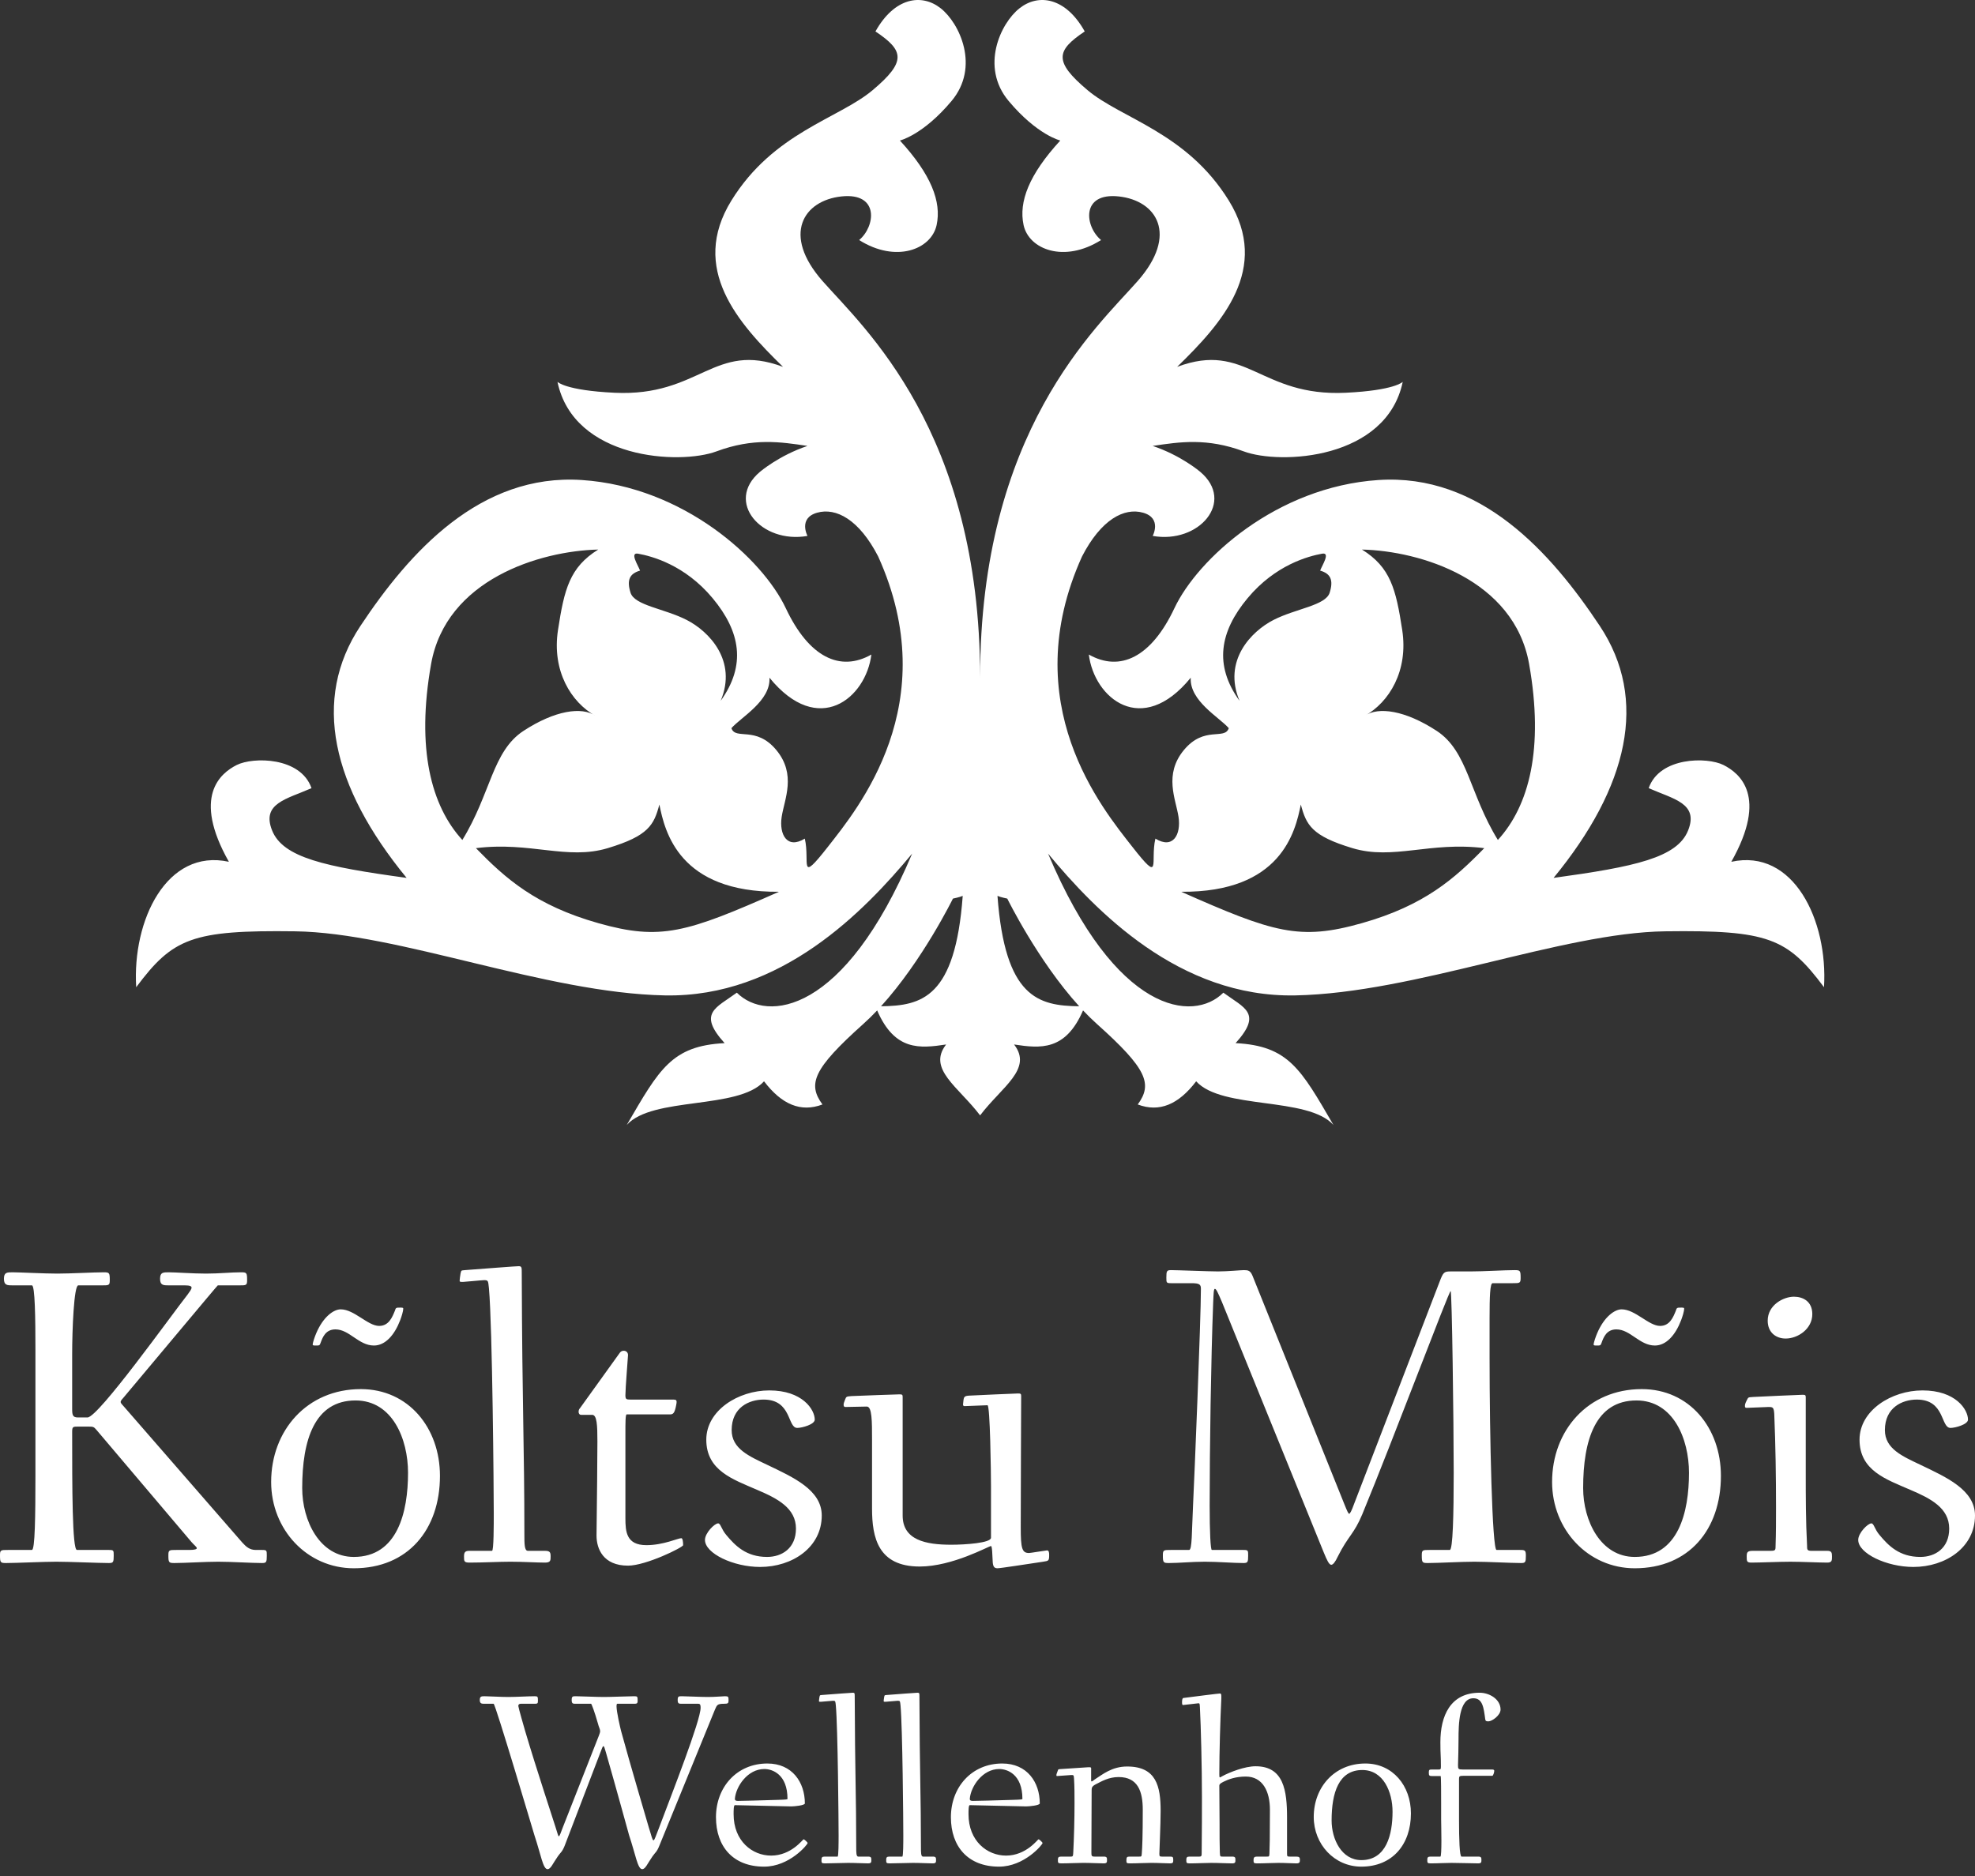 <svg xmlns="http://www.w3.org/2000/svg" width="260" height="247" viewBox="0 0 260 247"><rect x="0" y="0" width="260" height="247" fill="#333333" stroke="none"/><path fill="#FFF" fill-rule="evenodd" d="M864.792,549.87 C860.914,549.87 859.62,552.942 859.62,556.38 C859.62,558.132 859.688,557.966 859.688,559.584 C859.688,559.948 859.654,559.982 859.356,559.982 L858.46,559.982 C858.162,559.982 858.096,560.014 858.096,560.412 C858.096,560.808 858.196,560.84 858.56,560.84 L859.654,560.84 C859.72,560.84 859.72,563.318 859.72,564.608 L859.72,566.59 C859.72,566.952 859.754,568.208 859.754,569.364 C859.754,570.456 859.72,571.446 859.62,571.446 L858.294,571.446 C857.962,571.446 857.898,571.578 857.898,571.876 C857.898,572.24 857.898,572.338 858.328,572.338 C859.324,572.338 860.25,572.274 861.08,572.274 C862.04,572.274 863.962,572.338 864.592,572.338 C865.022,572.338 865.022,572.172 865.022,571.876 C865.022,571.578 864.992,571.446 864.592,571.446 L862.406,571.446 C862.14,571.446 862.074,569.068 862.074,566.688 L862.074,561.204 C862.074,560.874 862.14,560.808 862.636,560.808 L866.45,560.808 C866.584,560.808 866.714,560.312 866.714,560.146 C866.714,560.048 866.616,559.982 866.482,559.982 L862.636,559.982 C861.974,559.982 861.94,559.916 861.94,559.42 C861.974,557.998 862.008,557.438 862.008,556.018 C862.008,554 862.074,550.598 863.962,550.598 C865.19,550.598 865.322,551.852 865.522,553.34 C865.554,553.604 865.652,553.638 865.952,553.638 C866.416,553.638 867.542,552.844 867.542,552.084 C867.542,550.73 866.084,549.87 864.792,549.87 M849.212,571.908 C846.626,571.908 845.3,569.166 845.3,566.688 C845.3,563.054 846.228,560.046 849.344,560.046 C852.13,560.046 853.322,562.956 853.322,565.532 C853.322,568.506 852.528,571.908 849.212,571.908 M849.744,559.188 C845.664,559.188 842.948,562.328 842.948,566.224 C842.948,569.826 845.664,572.768 849.212,572.768 C853.322,572.768 855.742,569.826 855.742,565.762 C855.742,562.128 853.356,559.188 849.744,559.188 M840.66,571.446 L839.798,571.446 C839.466,571.446 839.434,571.414 839.434,571.05 L839.434,566.324 C839.434,562.758 839.004,559.552 835.292,559.552 C833.898,559.552 831.908,560.312 830.882,560.872 C830.55,561.07 830.518,561.136 830.518,560.576 C830.518,557.668 830.648,553.372 830.782,550.63 C830.782,550.3 830.816,549.97 830.616,549.97 C830.418,549.97 827.3,550.366 825.776,550.564 C825.644,550.596 825.612,550.862 825.612,551.126 C825.612,551.29 825.612,551.488 825.744,551.488 C825.876,551.488 827.666,551.258 827.766,551.258 C827.964,551.258 827.93,551.39 827.964,551.82 C828.098,554.364 828.23,559.684 828.23,563.582 C828.23,565.962 828.23,567.746 828.196,570.852 C828.196,571.348 828.196,571.446 827.866,571.446 L826.572,571.446 C826.242,571.446 826.174,571.578 826.174,571.876 C826.174,572.24 826.174,572.34 826.606,572.34 C827.6,572.34 828.628,572.274 829.456,572.274 C830.418,572.274 831.578,572.34 832.208,572.34 C832.638,572.34 832.638,572.174 832.638,571.876 C832.638,571.578 832.606,571.446 832.208,571.446 L830.948,571.446 C830.616,571.446 830.616,571.446 830.584,570.852 C830.55,569.992 830.55,568.406 830.55,567.052 L830.518,562.096 C830.518,561.964 830.584,561.832 831.048,561.6 C831.71,561.27 832.672,560.906 833.996,560.906 C836.252,560.906 837.18,562.89 837.18,565.266 C837.18,568.77 837.146,570.422 837.114,571.082 C837.082,571.446 837.082,571.446 836.748,571.446 L835.456,571.446 C835.126,571.446 835.024,571.578 835.024,571.876 C835.024,572.24 835.024,572.34 835.456,572.34 C836.45,572.34 837.478,572.274 838.308,572.274 C839.268,572.274 840.03,572.34 840.66,572.34 C841.092,572.34 841.126,572.174 841.126,571.876 C841.126,571.578 841.058,571.446 840.66,571.446 M823.986,571.446 L822.992,571.446 C822.662,571.446 822.626,571.412 822.626,571.05 C822.626,570.554 822.792,567.25 822.792,565.432 C822.792,562.194 822.23,559.584 818.384,559.584 C816.364,559.584 815.136,560.642 814.142,561.27 C813.976,561.368 813.644,561.73 813.644,561.434 L813.644,560.048 C813.644,559.716 813.71,559.65 813.212,559.684 C812.286,559.75 810.196,559.882 809.732,559.914 C809.268,559.948 809.334,559.914 809.236,560.178 C809.168,560.344 809.07,560.608 809.07,560.708 C809.07,560.806 809.07,560.838 809.168,560.838 C809.302,560.838 810.892,560.708 810.994,560.708 C811.324,560.708 811.356,560.674 811.39,561.17 C811.456,562.194 811.456,563.318 811.456,564.442 C811.456,566.556 811.39,568.902 811.292,570.852 C811.258,571.346 811.292,571.446 810.958,571.446 L809.666,571.446 C809.334,571.446 809.268,571.578 809.268,571.876 C809.268,572.24 809.268,572.338 809.7,572.338 C810.694,572.338 811.788,572.272 812.616,572.272 C813.578,572.272 814.672,572.338 815.302,572.338 C815.732,572.338 815.732,572.174 815.732,571.876 C815.732,571.578 815.7,571.446 815.302,571.446 L814.108,571.446 C813.678,571.446 813.678,571.346 813.678,570.818 C813.678,568.108 813.71,565.366 813.71,562.656 C813.71,562.36 813.776,562.162 814.306,561.898 C814.968,561.568 815.932,560.972 817.258,560.972 C819.81,560.972 820.44,562.89 820.44,565.266 C820.44,568.77 820.374,570.29 820.308,571.082 C820.274,571.446 820.274,571.446 819.942,571.446 L818.714,571.446 C818.384,571.446 818.286,571.512 818.286,571.908 C818.286,572.272 818.286,572.338 818.75,572.338 C819.744,572.338 820.738,572.272 821.566,572.272 C822.528,572.272 823.422,572.338 824.052,572.338 C824.452,572.338 824.452,572.174 824.452,571.876 C824.452,571.48 824.384,571.446 823.986,571.446 M801.546,559.914 C802.606,559.914 804.596,560.608 804.596,563.846 C804.596,563.914 804.496,563.946 803.268,563.978 C801.612,564.044 798.232,564.112 798.064,564.112 C797.8,564.112 797.666,564.044 797.666,563.846 C797.8,562.194 799.356,559.914 801.546,559.914 M806.716,569.166 C806.618,569.166 805.092,571.314 802.442,571.314 C799.954,571.314 797.5,569.396 797.5,565.862 C797.5,565.4 797.5,564.672 797.666,564.672 C797.932,564.672 804.728,564.838 805.092,564.838 C805.49,564.838 806.882,564.706 806.882,564.442 C806.882,561.664 805.224,559.188 801.944,559.188 C797.932,559.188 795.182,562.292 795.182,566.26 C795.182,570.124 797.436,572.768 801.512,572.768 C804.86,572.768 807.248,569.86 807.248,569.662 C807.248,569.564 806.816,569.166 806.716,569.166 M792.794,571.446 L791.502,571.446 C791.238,571.446 791.238,570.918 791.238,570.158 C791.238,563.516 791.072,560.51 791.038,550.366 C791.038,549.968 791.038,549.87 790.806,549.87 C790.608,549.87 788.054,550.068 786.728,550.168 C786.43,550.2 786.464,550.168 786.398,550.432 C786.364,550.664 786.332,550.862 786.332,550.96 C786.332,551.06 786.364,551.06 786.596,551.06 C786.728,551.06 788.022,550.928 788.186,550.928 C788.518,550.928 788.486,550.994 788.55,551.556 C788.818,554.496 788.916,567.02 788.916,568.638 C788.916,569.464 788.916,571.446 788.784,571.446 L787.06,571.446 C786.728,571.446 786.664,571.578 786.664,571.876 C786.664,572.24 786.664,572.338 787.094,572.338 C788.088,572.338 789.348,572.274 790.176,572.274 C791.138,572.274 792.166,572.338 792.794,572.338 C793.226,572.338 793.226,572.172 793.226,571.876 C793.226,571.578 793.194,571.446 792.794,571.446 M784.276,571.446 L782.982,571.446 C782.718,571.446 782.718,570.918 782.718,570.158 C782.718,563.516 782.554,560.51 782.52,550.366 C782.52,549.968 782.52,549.87 782.288,549.87 C782.088,549.87 779.536,550.068 778.21,550.168 C777.912,550.2 777.946,550.168 777.878,550.432 C777.846,550.664 777.812,550.862 777.812,550.96 C777.812,551.06 777.846,551.06 778.078,551.06 C778.21,551.06 779.504,550.928 779.668,550.928 C780,550.928 779.968,550.994 780.034,551.556 C780.298,554.496 780.398,567.02 780.398,568.638 C780.398,569.464 780.398,571.446 780.266,571.446 L778.542,571.446 C778.21,571.446 778.144,571.578 778.144,571.876 C778.144,572.24 778.144,572.338 778.574,572.338 C779.57,572.338 780.83,572.274 781.658,572.274 C782.62,572.274 783.646,572.338 784.276,572.338 C784.708,572.338 784.708,572.172 784.708,571.876 C784.708,571.578 784.674,571.446 784.276,571.446 M770.62,559.914 C771.68,559.914 773.67,560.608 773.67,563.846 C773.67,563.914 773.57,563.946 772.342,563.978 C770.686,564.044 767.304,564.112 767.138,564.112 C766.874,564.112 766.742,564.044 766.742,563.846 C766.874,562.194 768.43,559.914 770.62,559.914 M775.792,569.166 C775.692,569.166 774.166,571.314 771.514,571.314 C769.028,571.314 766.576,569.396 766.576,565.862 C766.576,565.4 766.576,564.672 766.742,564.672 C767.006,564.672 773.8,564.838 774.166,564.838 C774.564,564.838 775.956,564.706 775.956,564.442 C775.956,561.664 774.298,559.188 771.018,559.188 C767.006,559.188 764.254,562.292 764.254,566.26 C764.254,570.124 766.508,572.768 770.586,572.768 C773.934,572.768 776.32,569.86 776.32,569.662 C776.32,569.564 775.89,569.166 775.792,569.166 M765.314,551.324 C765.844,551.324 765.912,551.258 765.912,550.862 C765.912,550.398 765.878,550.332 765.448,550.332 C765.116,550.332 764.188,550.43 763.194,550.43 C762.198,550.43 760.31,550.332 759.778,550.332 C759.348,550.332 759.214,550.332 759.214,550.828 C759.214,551.324 759.382,551.324 759.778,551.324 L761.932,551.324 C762.198,551.324 762.232,551.522 762.232,551.852 C762.232,553.538 758.454,563.152 756.762,567.648 C756.332,568.736 756.166,569.298 756.034,569.298 C755.868,569.298 755.768,568.704 755.404,567.578 C755.206,566.886 753.018,559.518 751.758,554.892 C751.658,554.496 751.162,552.414 751.162,551.62 C751.162,551.456 751.194,551.324 751.26,551.324 L753.38,551.324 C753.812,551.324 753.944,551.324 753.944,550.926 C753.944,550.366 753.912,550.332 753.48,550.332 C752.718,550.332 750.498,550.43 749.502,550.43 C748.508,550.43 746.354,550.332 745.824,550.332 C745.392,550.332 745.26,550.332 745.26,550.828 C745.26,551.324 745.426,551.324 745.824,551.324 L747.812,551.324 C747.878,551.324 748.276,552.382 748.708,553.902 C748.84,554.43 749.004,554.66 749.004,554.926 C749.004,555.09 748.94,555.254 748.84,555.52 L744.1,567.578 C743.8,568.374 743.668,568.768 743.568,568.768 C743.47,568.768 743.404,568.374 743.138,567.578 C742.94,566.92 740.552,559.716 739.128,554.892 C739.028,554.56 738.234,551.786 738.234,551.62 C738.234,551.324 738.498,551.324 738.564,551.324 L740.222,551.324 C740.752,551.324 740.818,551.324 740.818,550.926 C740.818,550.366 740.786,550.332 740.356,550.332 C739.592,550.332 737.902,550.43 736.906,550.43 C735.914,550.43 734.354,550.332 733.824,550.332 C733.392,550.332 733.162,550.332 733.162,550.828 C733.162,551.324 733.426,551.324 733.824,551.324 L734.984,551.324 C735.216,551.324 740.288,568.438 740.356,568.636 C741.216,571.216 741.48,573.098 742.078,573.098 C742.508,573.098 742.742,572.406 743.436,571.412 C743.8,570.884 744,570.852 744.332,570.026 L749.04,557.734 C749.238,557.206 749.338,556.908 749.436,556.908 C749.536,556.908 749.602,557.172 749.768,557.734 C751.162,562.59 752.786,568.538 752.818,568.636 C753.68,571.216 753.944,573.098 754.542,573.098 C754.972,573.098 755.206,572.406 755.9,571.412 C756.266,570.884 756.464,570.852 756.794,570.026 L764.122,552.084 C764.388,551.488 764.42,551.324 765.314,551.324 M922.86,519.882 C920.442,518.732 918.138,517.756 918.138,515.29 C918.138,512.304 920.442,511.272 922.342,511.272 C926.084,511.272 925.452,515.004 926.776,515.004 C927.408,515.004 929.078,514.544 929.078,513.912 C929.078,512.592 927.466,510.066 923.09,510.066 C919.002,510.066 914.8,512.706 914.8,516.552 C914.8,520.626 918.312,521.774 921.478,523.152 C924.186,524.3 926.604,525.562 926.604,528.26 C926.604,530.842 924.76,531.99 922.804,531.99 C920.04,531.99 918.6,530.498 917.448,529.122 C916.758,528.318 916.7,527.572 916.354,527.572 C915.892,527.572 914.626,528.834 914.626,529.752 C914.626,531.532 918.37,533.31 921.882,533.31 C926.142,533.31 930,530.726 930,526.538 C930,523.152 926.2,521.488 922.86,519.882 M910.542,531.186 L908.466,531.186 C907.892,531.186 907.892,531.014 907.892,530.498 C907.718,527.226 907.718,524.012 907.718,520.74 L907.718,510.986 C907.718,510.698 907.662,510.64 907.316,510.64 C907.028,510.64 901.904,510.87 900.81,510.928 C900.118,510.986 900.176,510.928 899.946,511.386 C899.714,511.846 899.714,511.96 899.714,512.134 C899.714,512.304 899.774,512.362 899.946,512.362 C900.176,512.362 902.65,512.248 902.824,512.248 C903.4,512.248 903.516,512.304 903.574,513.166 C903.746,517.354 903.804,521.43 903.804,525.448 C903.804,527.17 903.804,528.834 903.746,530.498 C903.746,531.072 903.746,531.186 903.112,531.186 L900.75,531.186 C900.002,531.186 899.946,531.416 899.946,531.934 C899.946,532.564 899.946,532.736 900.58,532.736 C901.674,532.736 904.264,532.622 905.704,532.622 C907.144,532.622 909.446,532.736 910.542,532.736 C911.174,532.736 911.174,532.45 911.174,531.934 C911.174,531.416 911.116,531.186 910.542,531.186 M902.71,500.884 C902.71,502.492 903.862,503.236 905.07,503.236 C906.682,503.236 908.582,501.974 908.582,500.022 C908.582,498.36 907.374,497.728 906.164,497.728 C904.782,497.728 902.71,498.818 902.71,500.884 M885.208,531.99 C880.716,531.99 878.414,527.226 878.414,522.922 C878.414,516.61 880.026,511.388 885.438,511.388 C890.274,511.388 892.348,516.438 892.348,520.914 C892.348,526.08 890.964,531.99 885.208,531.99 M886.128,509.894 C879.046,509.894 874.326,515.348 874.326,522.12 C874.326,528.374 879.046,533.484 885.208,533.484 C892.348,533.484 896.55,528.374 896.55,521.316 C896.55,515.002 892.406,509.894 886.128,509.894 M890.62,499.564 C890.274,500.426 889.814,501.574 888.546,501.574 C887.05,501.574 885.266,499.392 883.48,499.392 C882.56,499.392 881.178,500.368 880.256,502.548 C880.084,502.95 879.796,503.754 879.796,504.04 C879.796,504.156 879.968,504.156 880.2,504.156 C880.66,504.156 880.716,504.156 880.834,503.812 C881.12,503.008 881.524,502.032 882.79,502.032 C884.632,502.032 885.842,504.156 887.856,504.156 C889.354,504.156 890.562,502.78 891.31,500.826 C891.482,500.368 891.712,499.68 891.712,499.278 C891.712,499.164 891.542,499.164 891.31,499.164 C890.792,499.164 890.734,499.164 890.62,499.564 M870.126,531.072 L867.016,531.072 C866.44,531.072 866.096,516.092 866.096,505.706 L866.096,500.54 C866.096,497.728 866.154,495.948 866.498,495.948 L869.148,495.948 C870.068,495.948 870.184,495.948 870.184,495.26 C870.184,494.284 870.126,494.228 869.376,494.228 C868.052,494.228 865.346,494.4 863.62,494.4 L860.97,494.4 C860.108,494.4 859.992,494.514 859.532,495.718 L848.246,525.046 C847.958,525.85 847.73,526.308 847.614,526.308 C847.498,526.308 847.326,525.906 846.98,525.046 L834.888,494.972 C834.602,494.284 834.314,494.228 833.738,494.228 C833.392,494.228 831.606,494.4 830.342,494.4 C829.132,494.4 824.986,494.228 824.18,494.228 C823.604,494.228 823.546,494.342 823.546,495.202 C823.546,495.892 823.546,495.948 824.18,495.948 L826.828,495.948 C827.922,495.948 828.094,496.12 828.094,496.694 C828.094,500.714 827.232,521.716 827.058,525.218 C826.886,528.72 826.944,531.072 826.54,531.072 L824.124,531.072 C823.202,531.072 823.086,531.072 823.086,531.76 C823.086,532.736 823.144,532.794 823.892,532.794 C825.216,532.794 826.886,532.62 828.614,532.62 C830.342,532.62 832.356,532.794 833.68,532.794 C834.256,532.794 834.314,532.68 834.314,531.818 C834.314,531.13 834.314,531.072 833.68,531.072 L829.536,531.072 C829.362,531.072 829.246,528.72 829.246,525.218 C829.246,517.7 829.418,506.108 829.708,498.532 C829.766,497.326 829.766,496.694 829.938,496.694 C830.112,496.694 830.342,497.212 830.858,498.416 L844.274,531.418 C844.676,532.392 844.964,533.024 845.252,533.024 C845.484,533.024 845.77,532.68 846.118,531.934 C847.498,529.18 848.246,529.006 849.342,526.366 C853.486,516.322 860.74,496.982 860.97,496.982 C861.144,496.982 861.374,514.198 861.374,520.914 C861.374,526.538 861.258,531.072 860.856,531.072 L858.208,531.072 C857.286,531.072 857.172,531.072 857.172,531.76 C857.172,532.736 857.228,532.794 857.976,532.794 C859.302,532.794 862.354,532.62 864.08,532.62 C865.808,532.62 868.916,532.794 870.24,532.794 C870.816,532.794 870.874,532.68 870.874,531.818 C870.874,531.13 870.758,531.072 870.126,531.072 M807.832,531.13 C807.716,531.13 805.642,531.474 805.47,531.474 C804.548,531.474 804.376,530.9 804.376,528.088 C804.376,524.53 804.432,510.814 804.432,510.814 C804.432,510.526 804.376,510.468 804.032,510.468 C803.742,510.468 798.618,510.698 797.524,510.756 C796.778,510.814 796.89,511.042 796.778,511.904 C796.778,512.076 796.834,512.134 797.006,512.134 C797.236,512.134 799.828,512.018 800,512.018 C800.346,512.018 800.46,520.972 800.46,522.692 L800.46,529.466 C800.46,530.154 797.064,530.384 795.22,530.384 C791.826,530.384 788.83,529.752 788.83,526.538 L788.83,510.928 C788.83,510.642 788.774,510.584 788.428,510.584 C788.14,510.584 783.362,510.756 782.094,510.814 C781.404,510.87 781.404,510.87 781.232,511.33 C781.116,511.616 781.058,511.79 781.058,511.96 C781.058,512.134 781.116,512.248 781.288,512.248 C781.518,512.248 783.936,512.192 784.11,512.192 C784.8,512.192 784.8,514.084 784.8,516.61 L784.8,525.62 C784.8,529.466 785.608,533.254 791.076,533.254 C795.396,533.254 800.172,530.556 800.46,530.556 C800.632,530.556 800.632,531.876 800.692,532.736 C800.75,533.368 800.98,533.482 801.326,533.482 C801.728,533.482 805.354,532.91 807.312,532.622 C808.062,532.508 808.118,532.508 808.118,531.704 C808.118,531.36 808.062,531.13 807.832,531.13 M771.04,519.882 C768.624,518.732 766.32,517.756 766.32,515.29 C766.32,512.304 768.624,511.272 770.522,511.272 C774.264,511.272 773.632,515.004 774.956,515.004 C775.59,515.004 777.258,514.544 777.258,513.912 C777.258,512.592 775.648,510.066 771.272,510.066 C767.182,510.066 762.98,512.706 762.98,516.552 C762.98,520.626 766.492,521.774 769.66,523.152 C772.366,524.3 774.784,525.562 774.784,528.26 C774.784,530.842 772.942,531.99 770.984,531.99 C768.22,531.99 766.78,530.498 765.628,529.122 C764.938,528.318 764.88,527.572 764.536,527.572 C764.074,527.572 762.806,528.834 762.806,529.752 C762.806,531.532 766.55,533.31 770.062,533.31 C774.324,533.31 778.18,530.726 778.18,526.538 C778.18,523.152 774.38,521.488 771.04,519.882 M752.676,533.138 C755.036,533.138 759.93,530.728 759.93,530.44 C759.93,530.038 759.874,529.522 759.7,529.522 C759.24,529.522 757.34,530.44 755.094,530.44 C752.446,530.44 752.332,528.66 752.332,526.882 L752.332,515.864 C752.332,514.256 752.332,513.224 752.502,513.224 L758.204,513.224 C758.606,513.224 758.78,513.05 758.952,512.306 C759.182,511.272 759.126,511.272 758.434,511.272 L752.964,511.272 C752.446,511.272 752.332,511.214 752.332,510.698 C752.332,509.78 752.676,505.59 752.676,505.418 C752.676,505.016 752.388,504.844 752.1,504.844 C751.87,504.844 751.698,504.96 751.582,505.13 L746.342,512.42 C746.226,512.534 746.17,512.706 746.17,512.88 C746.17,513.108 746.286,513.282 746.514,513.282 L747.956,513.282 C748.588,513.282 748.646,514.658 748.646,516.782 C748.646,518.446 748.588,525.046 748.53,529.178 C748.53,530.9 749.394,533.138 752.676,533.138 M741.738,532.736 C742.486,532.736 742.486,532.45 742.486,531.934 C742.486,531.416 742.428,531.186 741.738,531.186 L739.492,531.186 C739.032,531.186 739.032,530.268 739.032,528.948 C739.032,517.414 738.744,512.19 738.686,494.572 C738.686,493.884 738.686,493.71 738.282,493.71 C737.938,493.71 733.504,494.054 731.202,494.228 C730.684,494.284 730.74,494.228 730.626,494.686 C730.568,495.088 730.51,495.432 730.51,495.604 C730.51,495.778 730.568,495.778 730.972,495.778 C731.202,495.778 733.446,495.548 733.734,495.548 C734.31,495.548 734.252,495.662 734.368,496.638 C734.828,501.746 735.002,523.496 735.002,526.308 C735.002,527.744 735.002,531.186 734.772,531.186 L731.776,531.186 C731.202,531.186 731.086,531.416 731.086,531.934 C731.086,532.566 731.086,532.736 731.834,532.736 C733.56,532.736 735.75,532.62 737.19,532.62 C738.858,532.62 740.644,532.736 741.738,532.736 M716.578,531.99 C712.086,531.99 709.784,527.226 709.784,522.922 C709.784,516.61 711.394,511.388 716.808,511.388 C721.644,511.388 723.716,516.438 723.716,520.914 C723.716,526.08 722.334,531.99 716.578,531.99 M717.498,509.894 C710.416,509.894 705.696,515.348 705.696,522.12 C705.696,528.374 710.416,533.484 716.578,533.484 C723.716,533.484 727.918,528.374 727.918,521.316 C727.918,515.002 723.774,509.894 717.498,509.894 M721.99,499.564 C721.644,500.426 721.184,501.574 719.916,501.574 C718.418,501.574 716.634,499.392 714.85,499.392 C713.928,499.392 712.546,500.368 711.626,502.548 C711.454,502.95 711.166,503.754 711.166,504.04 C711.166,504.156 711.338,504.156 711.568,504.156 C712.03,504.156 712.086,504.156 712.202,503.812 C712.49,503.008 712.894,502.032 714.16,502.032 C716.002,502.032 717.21,504.156 719.226,504.156 C720.722,504.156 721.932,502.78 722.68,500.826 C722.852,500.368 723.084,499.68 723.084,499.278 C723.084,499.164 722.91,499.164 722.68,499.164 C722.164,499.164 722.104,499.164 721.99,499.564 M704.488,531.072 L703.682,531.072 C702.876,531.072 702.416,530.67 701.896,530.096 L686.41,512.304 C685.834,511.616 685.66,511.674 686.236,511.042 C689.576,507.082 698.616,496.236 698.672,496.236 L701.494,496.236 C702.416,496.236 702.53,496.236 702.53,495.548 C702.53,494.572 702.472,494.514 701.724,494.514 C700.4,494.514 698.844,494.686 697.118,494.686 C695.39,494.686 693.144,494.514 692.224,494.514 C691.474,494.514 691.072,494.514 691.072,495.374 C691.072,496.236 691.532,496.236 692.224,496.236 L694.354,496.236 C694.988,496.236 695.218,496.35 695.218,496.524 C695.218,496.752 694.988,497.04 694.7,497.442 C692.57,500.138 682.954,513.626 681.516,513.626 L680.248,513.626 C679.558,513.626 679.5,513.282 679.5,512.478 L679.5,505.304 C679.5,502.09 679.73,496.236 680.306,496.236 L683.416,496.236 C684.336,496.236 684.452,496.236 684.452,495.548 C684.452,494.572 684.392,494.514 683.644,494.514 C682.32,494.514 679.27,494.686 677.542,494.686 C675.814,494.686 672.59,494.514 671.668,494.514 C670.92,494.514 670.518,494.514 670.518,495.374 C670.518,496.236 670.978,496.236 671.668,496.236 L674.202,496.236 C674.606,496.236 674.664,500.54 674.664,504.672 L674.664,521.316 C674.664,526.596 674.606,531.072 674.202,531.072 L671.036,531.072 C670.116,531.072 670,531.072 670,531.76 C670,532.736 670.058,532.794 670.806,532.794 C672.13,532.794 675.7,532.62 677.426,532.62 C679.154,532.62 683.012,532.794 684.336,532.794 C684.912,532.794 684.97,532.68 684.97,531.818 C684.97,531.13 684.97,531.072 684.336,531.072 L680.132,531.072 C679.5,531.072 679.5,522.75 679.5,515.518 C679.5,514.83 679.614,514.83 680.306,514.83 L681.458,514.83 C682.32,514.83 682.32,514.83 682.722,515.29 L695.218,530.038 C695.564,530.44 695.908,530.67 695.908,530.842 C695.908,530.958 695.678,531.072 694.93,531.072 L693.202,531.072 C692.282,531.072 692.166,531.072 692.166,531.76 C692.166,532.736 692.224,532.794 692.972,532.794 C694.296,532.794 697.002,532.62 698.73,532.62 C700.458,532.62 703.164,532.794 704.488,532.794 C705.064,532.794 705.122,532.68 705.122,531.818 C705.122,531.13 705.122,531.072 704.488,531.072 M726.75,414.434 C728.718,403.304 741.064,399.536 748.754,399.356 C744.998,401.69 744.284,404.562 743.458,409.948 C742.63,415.334 745.176,419.462 748.398,421.256 C746.608,420 743.03,420.538 738.916,423.23 C734.8,425.924 734.624,431.49 730.866,437.592 C726.75,433.104 724.782,425.566 726.75,414.434 M756.804,432.926 C757.522,436.516 759.4,444.514 772.548,444.414 C760.384,449.8 756.986,450.876 748.754,448.542 C740.526,446.21 736.57,442.69 732.654,438.67 C739.81,437.772 744.64,440.286 750.008,438.67 C755.374,437.054 756.09,435.618 756.804,432.926 M754.26,402.13 C754.018,401.45 752.84,399.684 754.018,399.902 C755.786,400.226 760.146,401.354 763.814,405.76 C767.48,410.166 768.252,414.572 764.876,419.268 C767.094,413.992 763.332,410.118 760.388,408.618 C757.446,407.116 753.538,406.728 753.006,405.034 C752.474,403.34 752.91,402.516 754.26,402.13 M796.738,444.954 C795.748,458.354 791.374,459.422 785.982,459.49 C791.444,453.486 795.448,445.312 795.448,445.312 C795.448,445.312 796.34,445.132 796.738,444.954 M802.604,445.312 C802.604,445.312 806.61,453.486 812.07,459.49 C806.678,459.422 802.304,458.354 801.314,444.954 C801.708,445.132 802.604,445.312 802.604,445.312 M841.246,432.926 C841.962,435.618 842.678,437.054 848.044,438.67 C853.412,440.286 858.242,437.772 865.398,438.67 C861.482,442.69 857.526,446.21 849.296,448.542 C841.068,450.876 837.668,449.8 825.502,444.414 C838.652,444.514 840.53,436.516 841.246,432.926 M834.238,405.76 C837.906,401.354 842.268,400.226 844.034,399.902 C845.21,399.684 844.034,401.45 843.792,402.13 C845.142,402.516 845.578,403.34 845.046,405.034 C844.516,406.728 840.608,407.116 837.664,408.618 C834.72,410.118 830.956,413.992 833.176,419.268 C829.798,414.572 830.57,410.166 834.238,405.76 M871.302,414.434 C873.27,425.566 871.302,433.104 867.188,437.592 C863.43,431.49 863.25,425.924 859.136,423.23 C855.022,420.538 851.444,420 849.656,421.256 C852.876,419.462 855.422,415.334 854.596,409.948 C853.77,404.562 853.054,401.69 849.296,399.356 C856.99,399.536 869.334,403.304 871.302,414.434 M708.862,449.62 C722.458,449.8 741.782,457.748 757.522,458.058 C772.83,458.36 783.82,446.928 790.082,439.388 C781.136,460.572 770.94,461.648 767.002,457.698 C764.228,459.726 761.816,460.39 765.392,464.342 C758.416,464.7 756.798,467.76 752.512,475.112 C755.912,471.342 767.182,473.136 770.582,469.368 C772.906,472.418 775.412,473.496 778.274,472.418 C776.304,469.726 777.022,467.75 783.64,461.828 C784.266,461.268 784.876,460.666 785.474,460.036 C787.792,465.394 791.088,465.042 794.552,464.52 C792.048,467.75 796.164,470.084 799.026,473.854 C801.888,470.084 806.002,467.75 803.498,464.52 C806.962,465.042 810.26,465.394 812.578,460.036 C813.174,460.666 813.786,461.268 814.412,461.828 C821.03,467.75 821.748,469.726 819.778,472.418 C822.64,473.496 825.146,472.418 827.47,469.368 C830.87,473.136 842.142,471.342 845.54,475.112 C841.252,467.76 839.636,464.7 832.66,464.342 C836.236,460.39 833.822,459.726 831.048,457.698 C827.114,461.648 816.916,460.572 807.972,439.388 C814.232,446.928 825.22,458.36 840.53,458.058 C856.27,457.748 875.594,449.8 889.192,449.62 C902.788,449.44 905.292,450.518 910.124,456.98 C910.66,448.184 906.112,438.67 897.918,440.466 C902.788,431.848 899.03,428.796 896.884,427.72 C894.738,426.642 888.474,426.642 887.044,430.77 C890.266,432.206 893.664,432.746 892.232,436.336 C890.802,439.926 885.254,441.116 874.522,442.586 C884.362,430.592 887.044,419.102 880.604,409.41 C874.164,399.714 864.86,389.304 851.444,390.202 C838.024,391.098 827.65,400.614 824.608,407.074 C821.568,413.538 817.452,415.512 813.338,413.178 C814.054,418.924 820.314,424.13 826.756,416.23 C826.576,419.282 830.512,421.436 831.764,422.872 C831.228,424.488 828.544,422.514 825.862,425.744 C823.178,428.976 824.788,432.208 825.146,434.542 C825.502,436.876 824.43,438.848 822.104,437.414 C821.388,440.466 822.998,443.516 819.064,438.492 C815.128,433.464 803.676,419.666 812.444,400.266 C814.948,395.406 817.988,393.79 820.494,394.508 C822.998,395.228 821.746,397.562 821.746,397.562 C827.828,398.638 832.66,393.058 828.008,389.124 C828.008,389.124 825.502,386.97 821.746,385.712 C825.324,385.174 828.902,384.636 833.732,386.43 C838.562,388.226 852.516,387.508 854.664,377.276 C854.664,377.276 853.624,378.402 847.15,378.712 C835.878,379.25 834.09,371.89 824.966,375.302 C830.87,369.556 837.31,362.376 831.764,353.4 C826.218,344.424 817.63,342.63 813.16,338.86 C808.686,335.09 809.044,333.654 812.8,331.14 C810.296,326.652 806.718,326.114 804.214,328.09 C801.708,330.064 799.026,335.808 802.782,340.294 C806.54,344.782 809.582,345.502 809.582,345.502 C805.466,349.988 804.09,353.564 804.75,356.63 C805.446,359.858 810.118,361.658 814.948,358.606 C812.8,356.81 812.264,352.324 817.274,352.862 C822.282,353.4 825.146,357.888 819.778,363.992 C814.412,370.096 799.026,383.738 799.026,416.23 C799.026,383.738 783.64,370.096 778.274,363.992 C772.906,357.888 775.768,353.4 780.778,352.862 C785.788,352.324 785.25,356.81 783.104,358.606 C787.934,361.658 792.604,359.858 793.302,356.63 C793.962,353.564 792.586,349.988 788.47,345.502 C788.47,345.502 791.512,344.782 795.27,340.294 C799.028,335.808 796.34,330.064 793.838,328.09 C791.334,326.114 787.756,326.652 785.25,331.14 C789.008,333.654 789.366,335.09 784.892,338.86 C780.42,342.63 771.834,344.424 766.288,353.4 C760.742,362.376 767.182,369.556 773.084,375.302 C763.96,371.89 762.172,379.25 750.902,378.712 C744.43,378.402 743.388,377.276 743.388,377.276 C745.536,387.508 759.488,388.226 764.32,386.43 C769.15,384.636 772.728,385.174 776.304,385.712 C772.548,386.97 770.044,389.124 770.044,389.124 C765.392,393.058 770.222,398.638 776.304,397.562 C776.304,397.562 775.054,395.228 777.558,394.508 C780.062,393.79 783.104,395.406 785.608,400.266 C794.374,419.666 782.924,433.464 778.99,438.492 C775.052,443.516 776.664,440.466 775.948,437.414 C773.622,438.848 772.548,436.876 772.906,434.542 C773.264,432.208 774.876,428.976 772.192,425.744 C769.508,422.514 766.824,424.488 766.288,422.872 C767.54,421.436 771.476,419.282 771.296,416.23 C777.738,424.13 783.998,418.924 784.714,413.178 C780.6,415.512 776.486,413.538 773.444,407.074 C770.402,400.614 760.026,391.098 746.608,390.202 C733.192,389.304 723.888,399.714 717.45,409.41 C711.008,419.102 713.692,430.592 723.53,442.586 C712.796,441.116 707.25,439.926 705.82,436.336 C704.388,432.746 707.788,432.206 711.008,430.77 C709.576,426.642 703.314,426.642 701.168,427.72 C699.022,428.796 695.264,431.848 700.132,440.466 C691.942,438.67 687.392,448.184 687.93,456.98 C692.76,450.518 695.264,449.44 708.862,449.62" transform="translate(-670 -327)"/></svg>